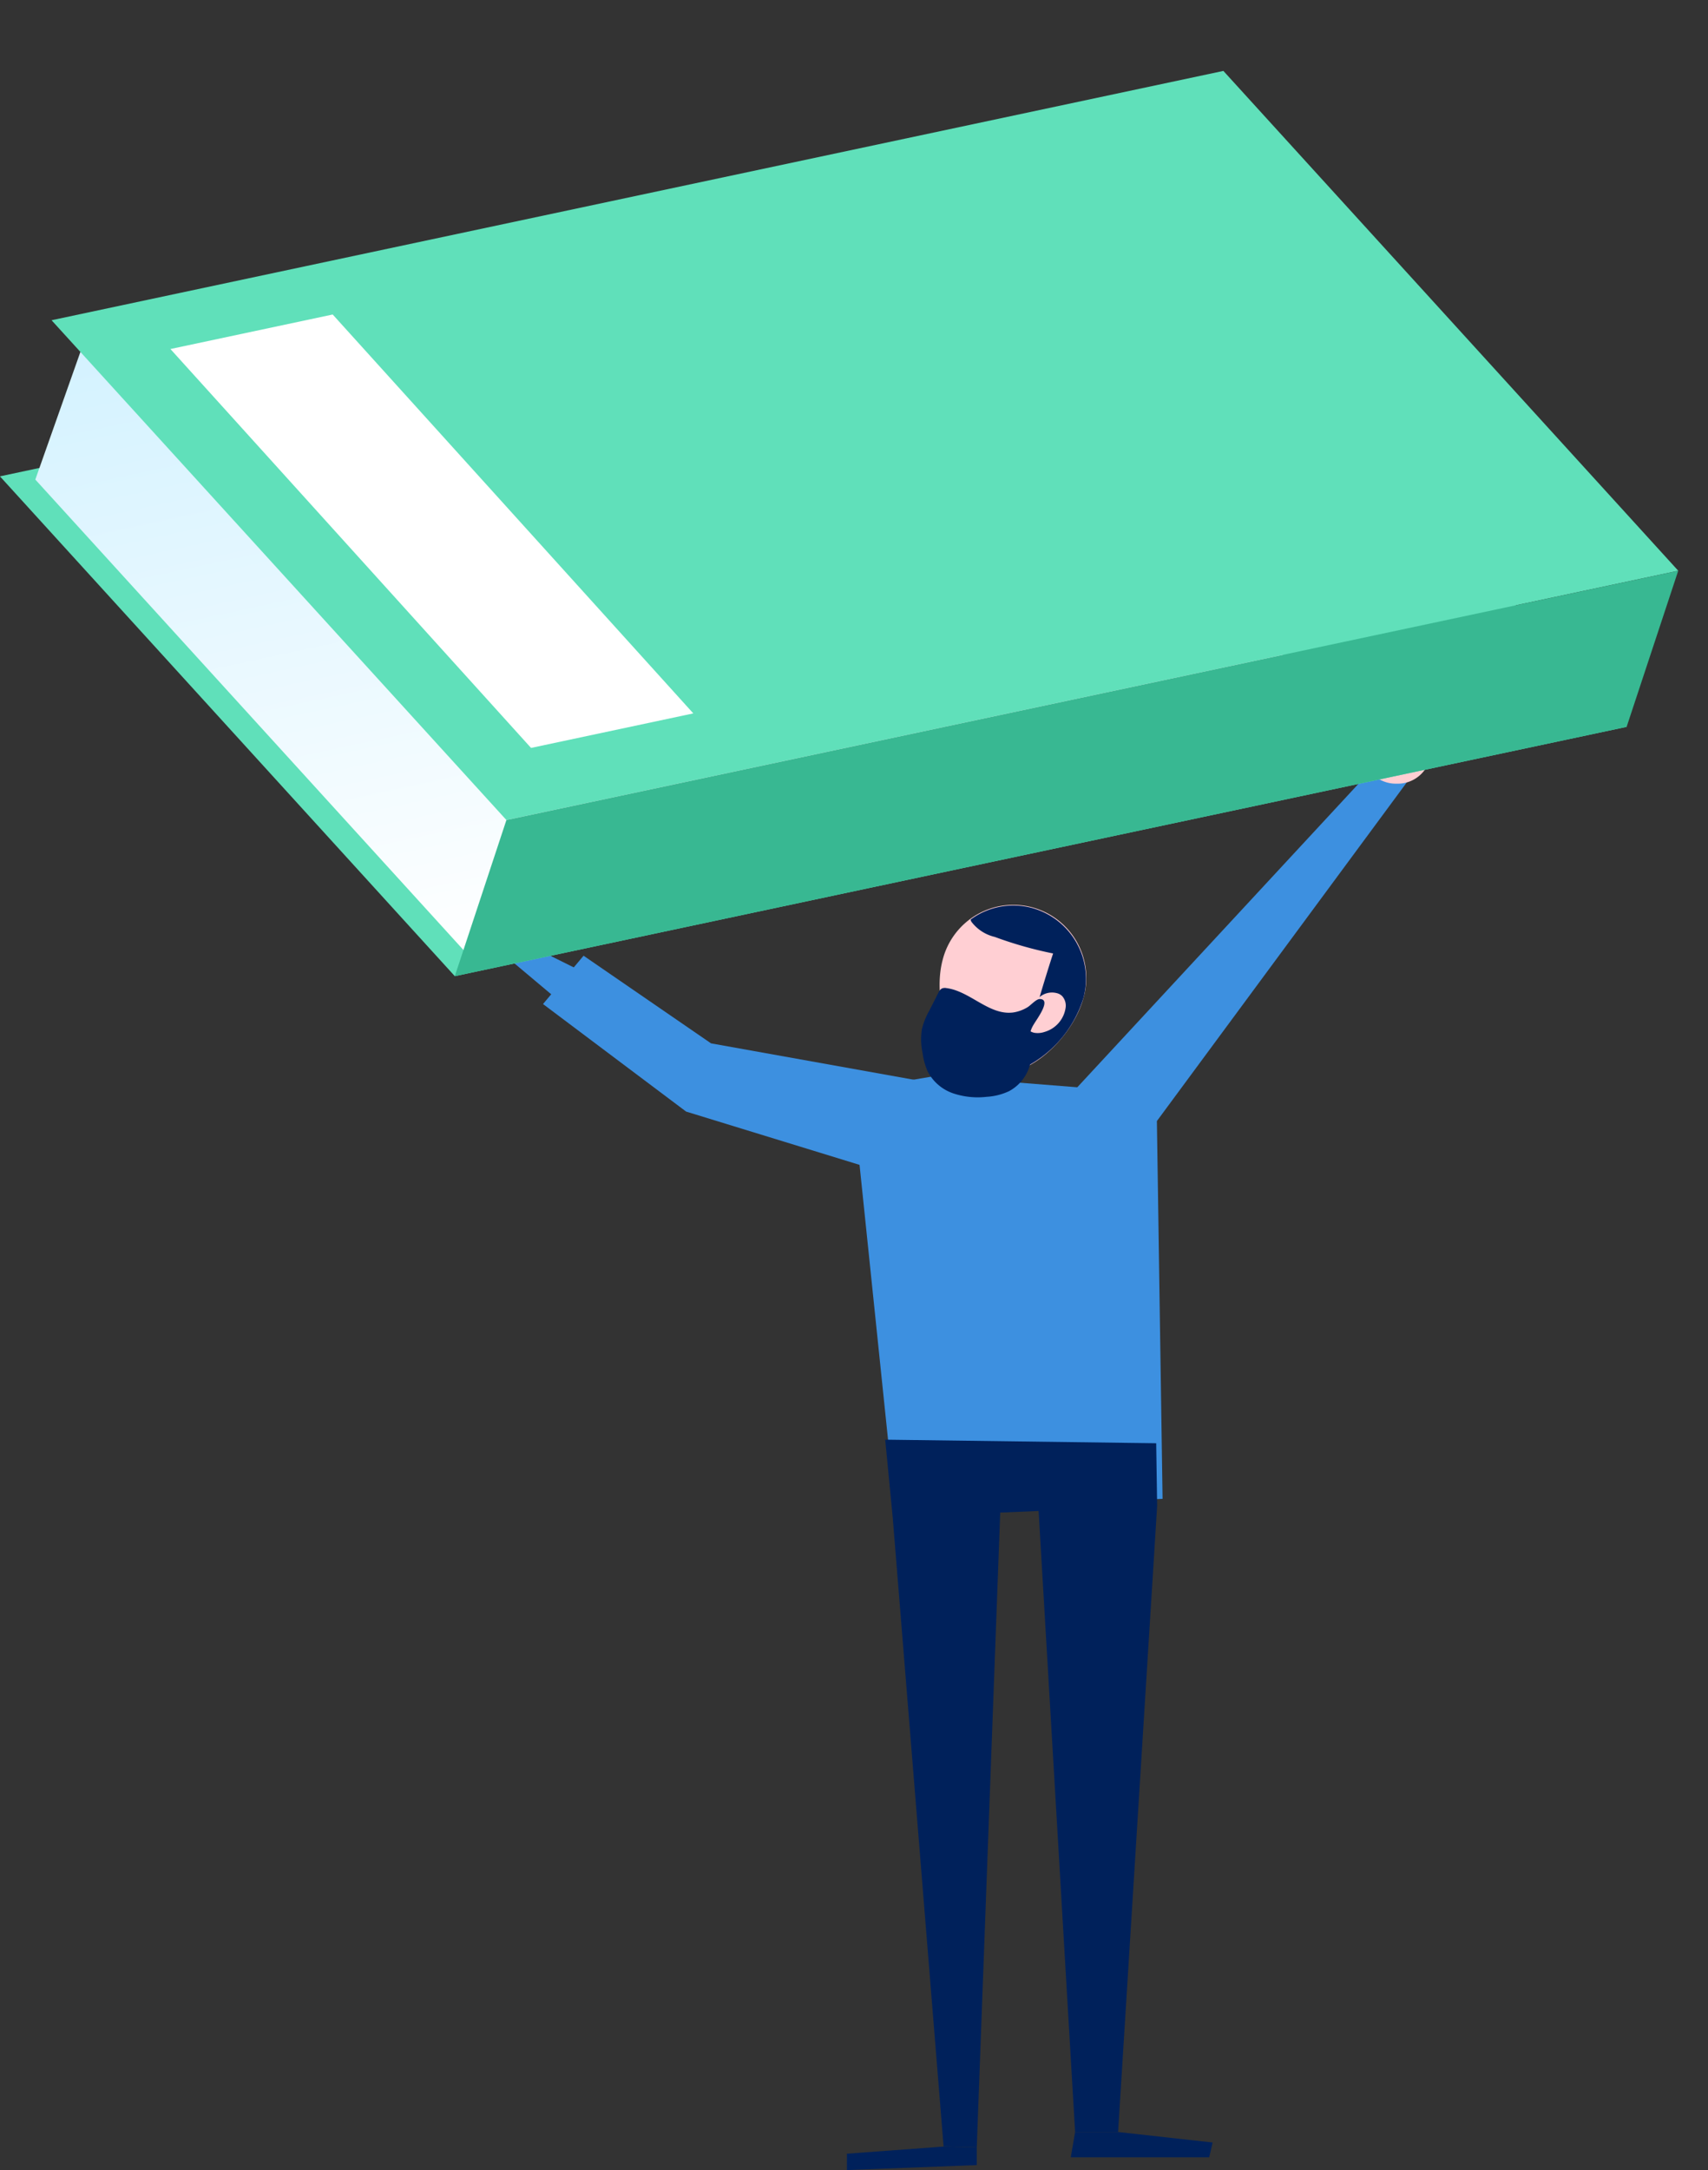 <svg xmlns="http://www.w3.org/2000/svg" xmlns:xlink="http://www.w3.org/1999/xlink" width="212.127" height="269.411" viewBox="0 0 212.127 269.411">
    <rect x="0" y="0" width="212.127" height="269.411" fill="#333333" stroke="none"/>
    <defs>
        <linearGradient id="linear-gradient" y1="0.5" x2="1" y2="0.5" gradientUnits="objectBoundingBox">
            <stop offset="0" stop-color="#fff"/>
            <stop offset="1" stop-color="#d4f2ff"/>
        </linearGradient>
    </defs>
    <g id="Groupe_82" data-name="Groupe 82" transform="translate(52.566 82.258)">
        <path id="Fill-1" d="M25.464,46.358,30.87,98.5l33.191-1.4L63.354,50.2,95.34,6.869l-4.946-.7L53.468,46.007l-17.652-1.4Z" transform="translate(27.761 6.719)" fill="#3d90e0" fill-rule="evenodd"/>
        <g id="Group" transform="matrix(0.766, 0.643, -0.643, 0.766, 15.367, 12.926)">
            <path id="Fill-6" d="M7.658,16.1,2.235,17.842,0,1.942,1.285,0Z" transform="translate(6.753 21.03) rotate(-82)" fill="#3d90e0" fill-rule="evenodd"/>
            <path id="Fill-1-2" data-name="Fill-1" d="M7.822.41,8.663,19.6,20.337,42.668l-10.52,6.52L.038,22.227,0,0Z" transform="translate(18.565 22.883) rotate(-93)" fill="#3d90e0" fill-rule="evenodd"/>
            <path id="Fill-12" d="M8.209,2.621a30.222,30.222,0,0,0-3.07,1.907C5.077,4.743,3,9.869,3,9.869L0,9.435.848,1.012,4.976,0Z" transform="matrix(-0.292, -0.956, 0.956, -0.292, 2.4, 23.907)" fill="#3d90e0" fill-rule="evenodd"/>
        </g>
        <g id="Group-17" transform="translate(52.617 30.146)">
            <path id="Fill-2" d="M5.9,6.714c-1.32,4.857.762,12.651,5.584,13.981s10.558-4.307,11.878-9.165A9.058,9.058,0,1,0,5.9,6.714" transform="translate(6.003 0)" fill="#ffcfd3" fill-rule="evenodd"/>
            <path id="Fill-4" d="M10.343,3.906A5.1,5.1,0,0,1,7.45,2.017a1.494,1.494,0,0,1-.1-.257A8.941,8.941,0,0,1,15.016.323a9.126,9.126,0,0,1,6.342,11.2,14.434,14.434,0,0,1-7.643,8.763,15.732,15.732,0,0,1,.548-2.9q1.5-5.763,3.338-11.423a48.546,48.546,0,0,1-7.258-2.059" transform="translate(8.007 0.004)" fill="#00215b" fill-rule="evenodd"/>
            <path id="Fill-6-2" data-name="Fill-6" d="M12.452,5.7a2.383,2.383,0,0,1,2.292-.378,1.479,1.479,0,0,1,.467.313,1.782,1.782,0,0,1,.421,1.425,3.67,3.67,0,0,1-2.614,3.011,2.636,2.636,0,0,1-1.178.124,1.494,1.494,0,0,1-1.008-.586C9.989,8.4,11.511,6.39,12.452,5.7" transform="translate(11.533 5.635)" fill="#ffcfd3" fill-rule="evenodd"/>
            <path id="Fill-8" d="M36.05,39.964,31.2,117.7H25.862L21.329,40.6l-4.769.2-2.912,78.8-4.12-.1L3.207,41.371l-.931-9.627,33.656.443Z" transform="translate(2.48 34.584)" fill="#00215b" fill-rule="evenodd"/>
            <path id="Fill-10" d="M19.182,72.881l11.739,1.3L30.5,76.018H13.307l.536-3.137Z" transform="translate(14.497 79.401)" fill="#00215b" fill-rule="evenodd"/>
            <g id="Group-14" transform="translate(0 154.088)">
                <path id="Fill-12-2" data-name="Fill-12" d="M16.126.1V2.3L0,2.919V.887L12.006,0Z" fill="#00215b" fill-rule="evenodd"/>
            </g>
            <path id="Fill-15" d="M15.754,7.959c-2.939.32-5.272-2.662-8.2-3.038A1,1,0,0,0,7,4.967a1.12,1.12,0,0,0-.45.545Q6,6.61,5.441,7.7a9.293,9.293,0,0,0-.931,2.321A8.273,8.273,0,0,0,4.6,13.01a8.277,8.277,0,0,0,.64,2.282,5.61,5.61,0,0,0,3.146,2.694,9.625,9.625,0,0,0,4.168.434,7.56,7.56,0,0,0,2.778-.7,5.264,5.264,0,0,0,2.732-5.352,6.116,6.116,0,0,1-.185-1.572,3.838,3.838,0,0,1,.565-1.432c.286-.514,2.227-3.069.71-3.084-.462,0-1.13.79-1.535,1.025a4.761,4.761,0,0,1-1.864.657" transform="translate(4.802 5.344)" fill="#00215b" fill-rule="evenodd"/>
        </g>
        <g id="Group-23" transform="translate(46.712)">
            <path id="Fill-21" d="M0,.7,2.026,18.625H8.712L4.762,0Z" fill="none" fill-rule="evenodd"/>
        </g>
        <g id="Group-28" transform="translate(116.662 7.001)">
            <path id="Fill-26" d="M8.5,4.017A4.136,4.136,0,0,1,4.249,8.033,4.136,4.136,0,0,1,0,4.017,4.136,4.136,0,0,1,4.249,0,4.136,4.136,0,0,1,8.5,4.017" fill="#ffcfd3" fill-rule="evenodd"/>
        </g>
    </g>
    <g id="Group-17-2" data-name="Group-17" transform="matrix(-0.208, -0.978, 0.978, -0.208, 15.064, 129.999)">
        <path id="Fill-10-2" data-name="Fill-10" d="M0,42.354v148.81l72.455-42.355V0Z" transform="translate(0 0)" fill="#60e0ba" fill-rule="evenodd"/>
        <g id="Group-13" transform="translate(1.915 4.215)">
            <path id="Fill-11" d="M0,40.472V179.024L83.571,8.773,69.236,0Z" transform="translate(0 0)" fill-rule="evenodd" fill="url(#linear-gradient)"/>
        </g>
        <path id="Fill-14" d="M0,42.354V191.163l72.455-42.354V0Z" transform="translate(17.626 10.303)" fill="#60e0ba" fill-rule="evenodd"/>
        <path id="Fill-15-2" data-name="Fill-15" d="M0,148.81l17.625,10.3V10.3L0,0Z" transform="translate(0 42.353)" fill="#38b892" fill-rule="evenodd"/>
        <path id="Fill-16" d="M0,33.509V54.115L57.763,20.607V0Z" transform="translate(25.75 24.001)" fill="#fff" fill-rule="evenodd"/>
    </g>
</svg>